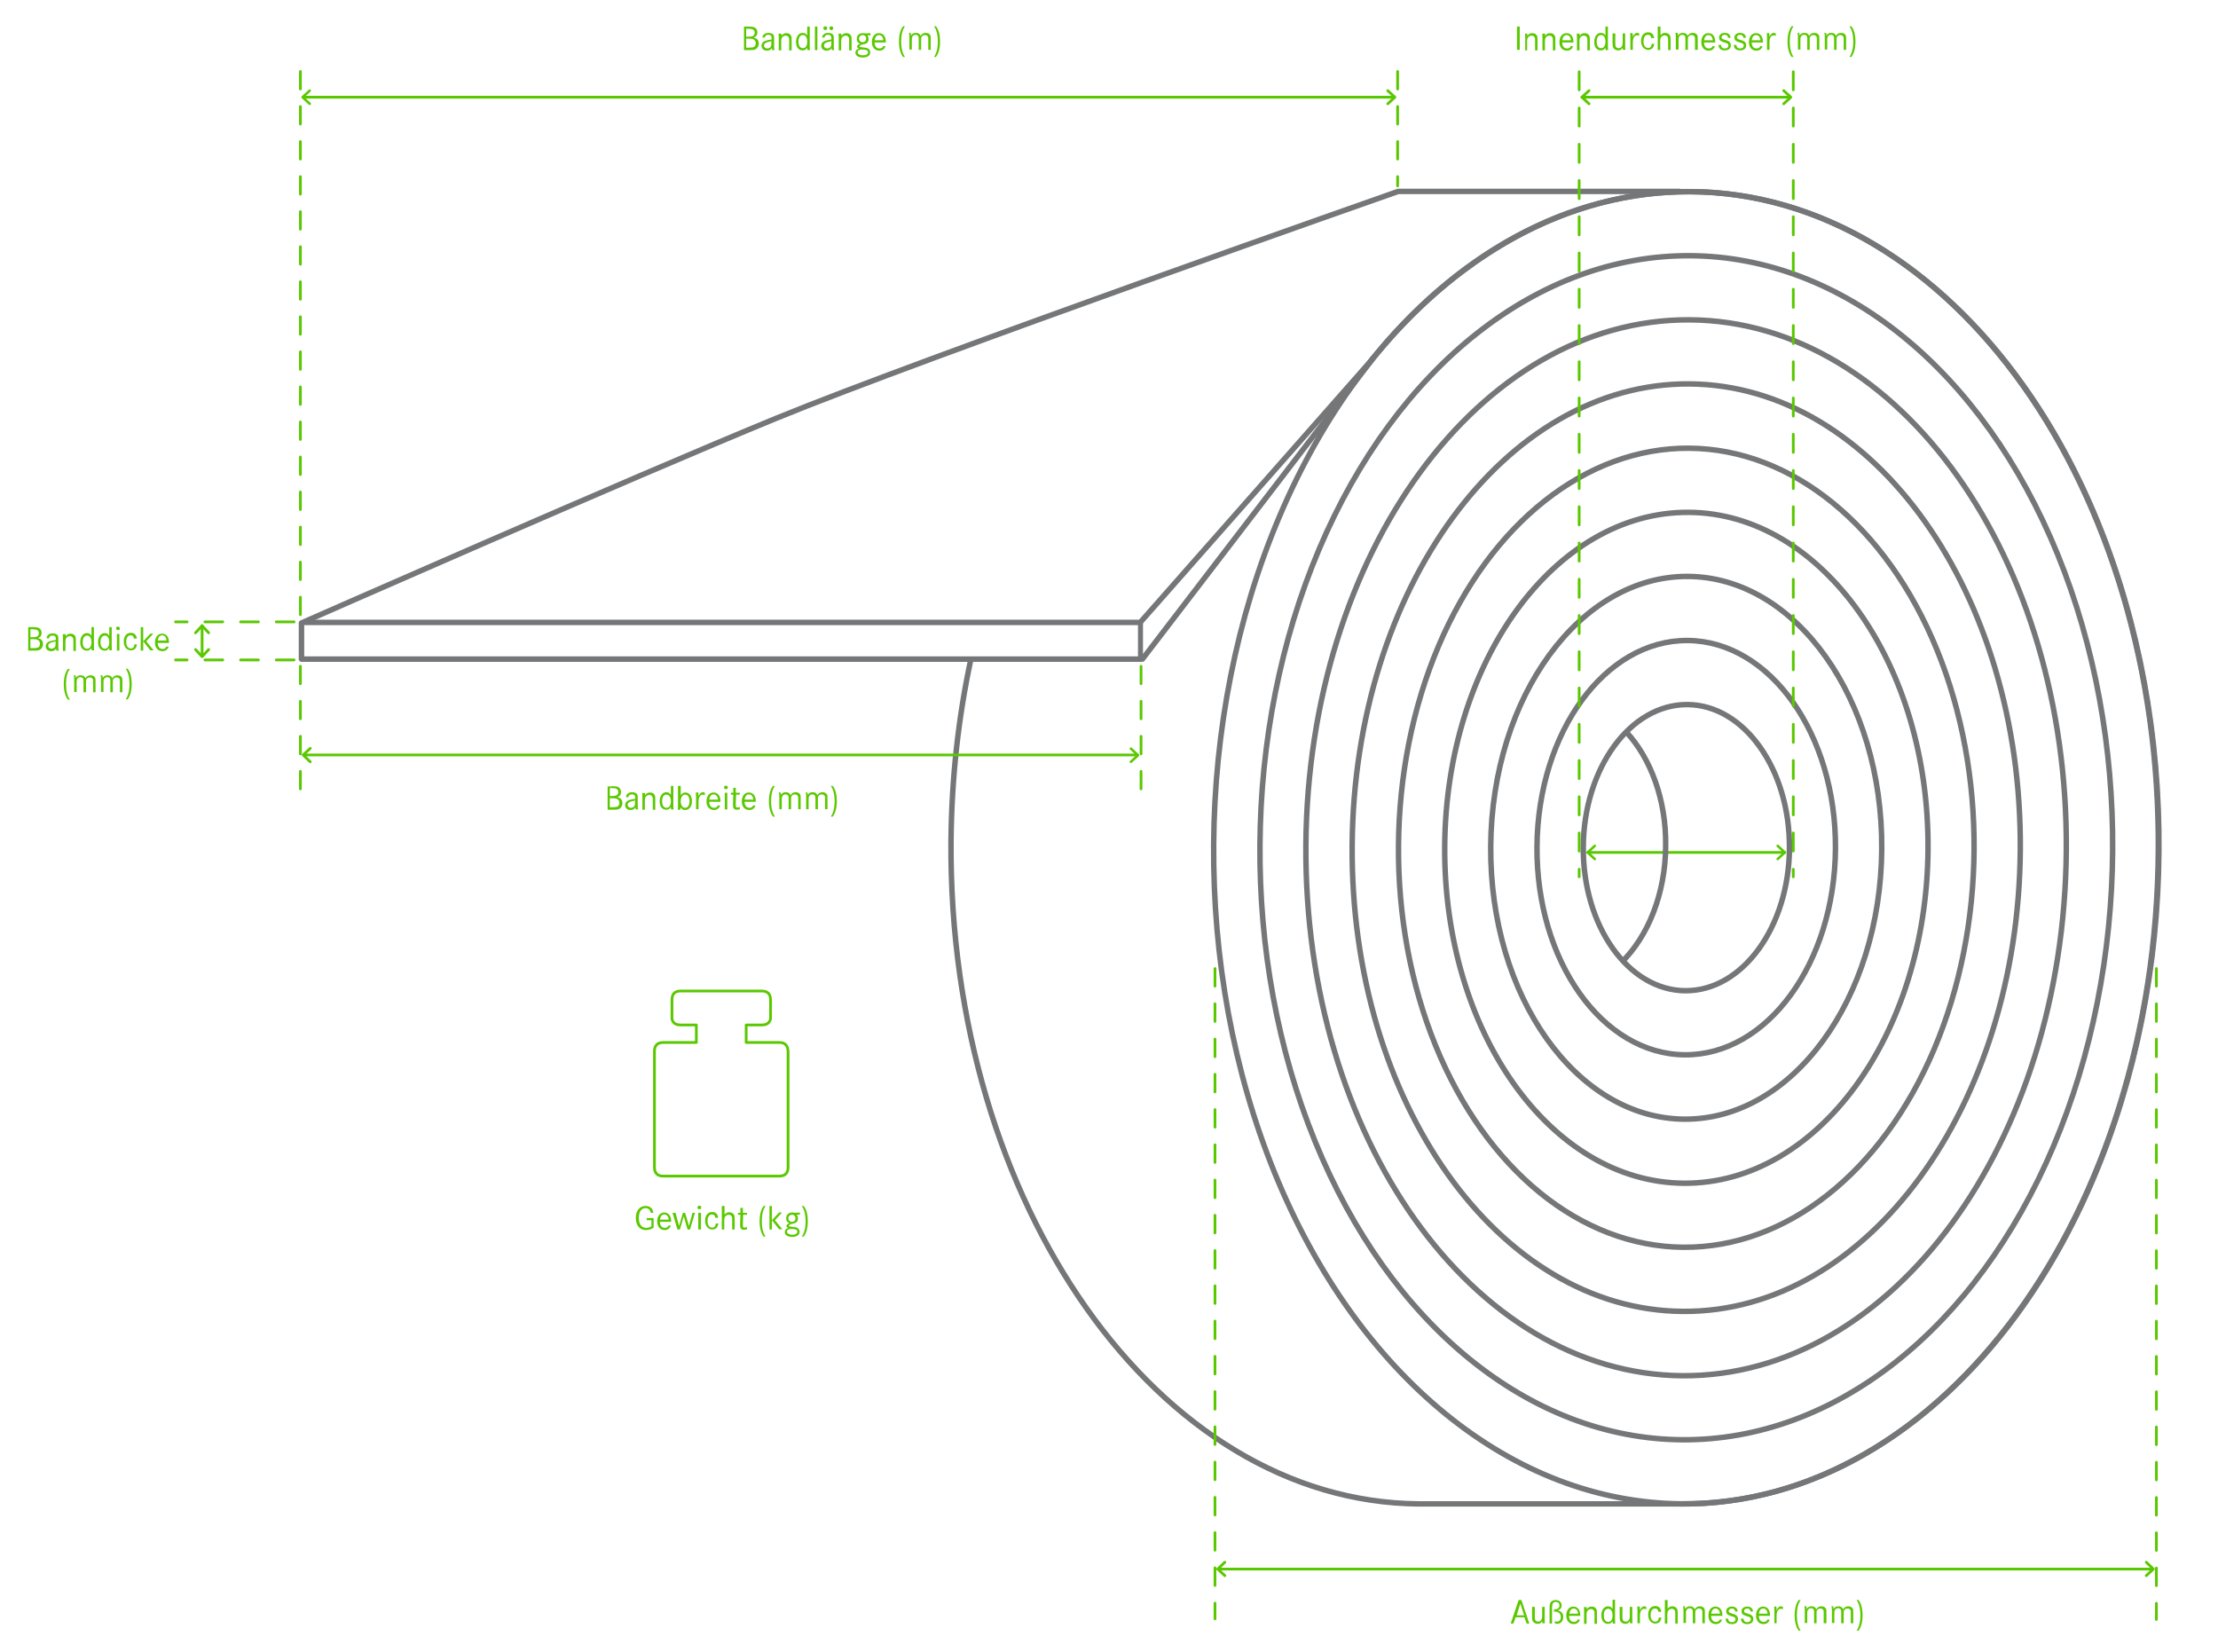 <?xml version="1.0" encoding="UTF-8"?>
<svg xmlns="http://www.w3.org/2000/svg" xmlns:xlink="http://www.w3.org/1999/xlink" version="1.1" id="illustration" x="0px" y="0px" viewBox="0 0 810 603.3" style="enable-background:new 0 0 810 603.3;" xml:space="preserve">
<style type="text/css">
	.Grün_x0020_bogenförmig{fill:url(#SVGID_1_);stroke:#FFFFFF;stroke-width:0.25;stroke-miterlimit:1;}
	.st0{fill:none;stroke:#747678;stroke-width:2;stroke-linecap:round;stroke-linejoin:round;}
	.st1{fill:none;stroke:#747678;stroke-width:1.828;stroke-linecap:round;stroke-linejoin:round;}
	.st2{fill:none;stroke:#5AC800;stroke-linecap:round;stroke-linejoin:round;}
	.st3{fill:none;stroke:#5AC800;stroke-width:0.914;stroke-linecap:round;stroke-linejoin:round;}
	.st4{fill:none;stroke:#5AC800;stroke-linecap:round;stroke-linejoin:round;stroke-dasharray:6.437;}
	.st5{fill:none;stroke:#5AC800;stroke-linecap:round;stroke-linejoin:round;stroke-dasharray:6.399;}
	.st6{fill:none;stroke:#5AC800;stroke-linecap:round;stroke-linejoin:round;stroke-dasharray:6.619;}
	.st7{fill:none;stroke:#5AC800;stroke-linecap:round;stroke-linejoin:round;stroke-dasharray:6.513;}
	.st8{fill:none;stroke:#5AC800;stroke-linecap:round;stroke-linejoin:round;stroke-dasharray:6.439;}
	.st9{fill:#5AC800;}
	.st10{fill:none;stroke:#747678;stroke-width:2;}
</style>
<linearGradient id="SVGID_1_" gradientUnits="userSpaceOnUse" x1="1278.491" y1="598.597" x2="1279.198" y2="597.89">
	<stop offset="0" style="stop-color:#249E2E"></stop>
	<stop offset="0.983" style="stop-color:#1C371D"></stop>
</linearGradient>
<path class="st0" d="M354.5,241c-4.5,21-7,43.3-7.2,66.3c-0.9,132.3,75.6,241.2,170.9,241.9h92.3h3.4  c95.3,0.7,173.4-106.1,174.3-238.4C789.2,178.5,712.7,70.6,617.4,70c-45.1-0.3-86.3,23.4-117.3,62.4l-83.7,94.9H111.3"></path>
<path class="st0" d="M501.2,131.1l-84,109.6l-307.1,0l0-13.2c0,0,119.9-52.8,173.5-74.8c53.6-22,227-82.8,227-82.8h102.8"></path>
<g>
	
		<ellipse transform="matrix(7.104876e-03 -1 1 7.104876e-03 301.849 923.18)" class="st0" cx="615.8" cy="309.6" rx="239.6" ry="172.6"></ellipse>
	
		<ellipse transform="matrix(7.103220e-03 -1 1 7.103220e-03 301.85 923.181)" class="st0" cx="615.8" cy="309.6" rx="216.2" ry="155.7"></ellipse>
	<path class="st0" d="M476.9,308.6c0.8-106.5,63.5-192.3,140.2-191.8c76.7,0.5,138.3,87.3,137.5,193.8   c-0.8,106.5-63.5,192.3-140.2,191.8C537.7,501.8,476.2,415.1,476.9,308.6z"></path>
	<path class="st0" d="M493.8,308.7c0.7-93.5,55.8-169,123.2-168.5c67.4,0.5,121.5,76.7,120.8,170.2c-0.7,93.5-55.8,169-123.2,168.5   C547.2,478.5,493.1,402.3,493.8,308.7z"></path>
	
		<ellipse transform="matrix(7.100391e-03 -1 1 7.100391e-03 301.851 923.182)" class="st0" cx="615.8" cy="309.6" rx="145.9" ry="105.1"></ellipse>
	<path class="st0" d="M527.6,309c0.5-67.7,40.4-122.2,89.1-121.9c48.7,0.3,87.9,55.5,87.4,123.1c-0.5,67.7-40.4,122.2-89.1,121.9   C566.2,431.8,527.1,376.6,527.6,309z"></path>
	<path class="st0" d="M544.4,309.1c0.4-54.7,32.7-98.9,72.1-98.6c39.4,0.3,71.1,44.9,70.7,99.6c-0.4,54.7-32.7,98.9-72.1,98.6   C575.7,408.4,544,363.8,544.4,309.1z"></path>
	<path class="st0" d="M561.3,309.2c0.3-41.8,24.9-75.5,55-75.3c30.1,0.2,54.3,34.3,54,76c-0.3,41.8-24.9,75.5-55,75.3   C585.2,385,561,351,561.3,309.2z"></path>
	<path class="st0" d="M578.2,309.3c0.2-28.8,17.2-52.1,38-52c20.8,0.1,37.5,23.7,37.3,52.5c-0.2,28.8-17.2,52.1-38,52   C594.7,361.7,578,338.2,578.2,309.3z"></path>
</g>
<path class="st1" d="M654.9,308.2"></path>
<path class="st1" d="M581.5,308.2"></path>
<g>
	<g>
		<line class="st2" x1="579.8" y1="311.3" x2="651.8" y2="311.3"></line>
		<polyline class="st3" points="582.4,313.7 579.8,311.3 582.4,308.9   "></polyline>
		<polyline class="st3" points="649.2,308.9 651.8,311.3 649.2,313.7   "></polyline>
	</g>
</g>
<path class="st2" d="M476.2,573"></path>
<line class="st2" x1="445.4" y1="573" x2="786.1" y2="573"></line>
<polyline class="st2" points="447.3,575.4 444.7,573 447.3,570.5 "></polyline>
<polyline class="st2" points="783.8,570.5 786.4,573 783.8,575.4 "></polyline>
<line class="st1" x1="416.5" y1="240.6" x2="416.5" y2="227.2"></line>
<line class="st4" x1="443.7" y1="353.7" x2="443.7" y2="591.2"></line>
<line class="st5" x1="109.7" y1="26.1" x2="109.7" y2="226.6"></line>
<line class="st5" x1="510.4" y1="26.1" x2="510.4" y2="67.9"></line>
<line class="st2" x1="111.4" y1="275.7" x2="415.3" y2="275.7"></line>
<polyline class="st2" points="113.3,278.2 110.7,275.7 113.3,273.3 "></polyline>
<line class="st2" x1="110.8" y1="35.5" x2="508.6" y2="35.5"></line>
<polyline class="st3" points="113.1,37.9 110.5,35.5 113.1,33.1 "></polyline>
<line class="st6" x1="576.7" y1="26.2" x2="576.7" y2="320.2"></line>
<line class="st6" x1="654.9" y1="26.2" x2="654.9" y2="320.2"></line>
<line class="st2" x1="577.7" y1="35.5" x2="653.4" y2="35.5"></line>
<polyline class="st2" points="580.3,37.9 577.7,35.5 580.3,33.1 "></polyline>
<polyline class="st2" points="651.4,37.9 654,35.5 651.4,33.1 "></polyline>
<polyline class="st2" points="506.8,37.9 509.4,35.5 506.8,33.1 "></polyline>
<polyline class="st3" points="413,278.2 415.6,275.8 413,273.4 "></polyline>
<line class="st5" x1="109.7" y1="243.3" x2="109.7" y2="290"></line>
<line class="st7" x1="107.4" y1="227.1" x2="64.1" y2="227.1"></line>
<line class="st7" x1="107.4" y1="241" x2="64.1" y2="241"></line>
<line class="st5" x1="416.7" y1="243.3" x2="416.7" y2="290"></line>
<line class="st8" x1="787.5" y1="353.7" x2="787.5" y2="591.4"></line>
<line class="st2" x1="73.8" y1="239.1" x2="73.8" y2="228.5"></line>
<polyline class="st2" points="76.2,237.2 73.8,239.8 71.4,237.2 "></polyline>
<polyline class="st2" points="71.4,231.1 73.8,228.5 76.2,231.1 "></polyline>
<g>
	<path class="st9" d="M273.2,9.7c1.1,0,1.6,0.1,2.1,0.2c0.8,0.3,1.3,1,1.3,1.9c0,1-0.4,1.6-1.4,1.9c1.3,0.3,1.9,1,1.9,2.2   c0,1-0.6,1.9-1.4,2.2c-0.6,0.2-1,0.2-2.5,0.2h-1.5V9.7H273.2z M273.4,13.4c0.8,0,1.2-0.1,1.6-0.3c0.4-0.2,0.6-0.7,0.6-1.2   c0-0.6-0.3-1-0.8-1.2c-0.3-0.1-0.6-0.2-1.5-0.2h-0.8v2.9H273.4z M273.4,17.4c1,0,1.5-0.1,1.8-0.2c0.5-0.2,0.8-0.7,0.8-1.4   c0-0.7-0.4-1.3-1-1.5c-0.4-0.1-0.7-0.2-1.6-0.2h-0.9v3.3H273.4z"></path>
	<path class="st9" d="M278.4,13.8c0.1-1.1,0.9-1.8,2.3-1.8c1,0,1.7,0.4,1.9,1c0.1,0.3,0.1,0.6,0.1,1.4v2.3c0,1,0,1.2,0.2,1.6H282   c-0.1-0.3-0.1-0.4-0.1-0.8c-0.3,0.6-0.9,1-1.8,1c-1.2,0-2-0.7-2-1.8c0-0.8,0.5-1.5,1.4-1.8c0.6-0.2,1.2-0.3,2.3-0.5V14   c0-0.9-0.3-1.3-1.2-1.3c-0.8,0-1.2,0.3-1.3,1H278.4z M281.8,15c-2,0.4-2.8,0.8-2.8,1.6c0,0.6,0.5,1.1,1.2,1.1   c0.6,0,1.1-0.3,1.3-0.7c0.2-0.3,0.2-0.7,0.2-1.4V15z"></path>
	<path class="st9" d="M285.3,12.2c0.1,0.3,0.1,0.5,0.1,0.9c0.4-0.7,1-1,1.8-1c0.8,0,1.5,0.4,1.7,1c0.2,0.4,0.2,0.6,0.2,1.8v3.5h-0.9   v-3.4c0-0.9,0-1.1-0.2-1.4c-0.2-0.4-0.6-0.6-1.1-0.6c-0.5,0-1,0.3-1.3,0.7c-0.2,0.3-0.3,0.7-0.3,1.3v3.4h-0.9v-4   c0-1.4,0-1.5-0.1-2.1H285.3z"></path>
	<path class="st9" d="M295.7,16.5c0,1.1,0,1.4,0.1,1.8h-0.9c-0.1-0.2-0.1-0.4-0.1-0.7c0-0.1,0-0.1,0-0.2c-0.4,0.7-0.9,1-1.7,1   c-1.5,0-2.4-1.2-2.4-3.1c0-1.9,1-3.3,2.4-3.3c0.8,0,1.3,0.3,1.7,1V9.7h0.9V16.5z M291.6,15.2c0,1.5,0.6,2.4,1.6,2.4   c1,0,1.6-0.9,1.6-2.4s-0.6-2.4-1.6-2.4C292.2,12.8,291.6,13.7,291.6,15.2z"></path>
	<path class="st9" d="M298.5,9.7v8.6h-0.9V9.7H298.5z"></path>
	<path class="st9" d="M300.2,13.8c0.1-1.1,0.9-1.8,2.3-1.8c1,0,1.7,0.4,1.9,1c0.1,0.3,0.1,0.6,0.1,1.4v2.3c0,1,0,1.2,0.2,1.6h-0.9   c-0.1-0.3-0.1-0.4-0.1-0.8c-0.3,0.6-0.9,1-1.8,1c-1.2,0-2-0.7-2-1.8c0-0.8,0.5-1.5,1.4-1.8c0.6-0.2,1.2-0.3,2.3-0.5V14   c0-0.9-0.3-1.3-1.2-1.3c-0.8,0-1.2,0.3-1.3,1H300.2z M302.1,10.3c0,0.4-0.3,0.7-0.7,0.7c-0.4,0-0.7-0.3-0.7-0.7   c0-0.4,0.3-0.7,0.7-0.7C301.8,9.6,302.1,9.9,302.1,10.3z M303.7,15c-2,0.4-2.8,0.8-2.8,1.6c0,0.6,0.5,1.1,1.2,1.1   c0.6,0,1.1-0.3,1.3-0.7c0.2-0.3,0.2-0.7,0.2-1.4V15z M304.3,10.3c0,0.4-0.3,0.7-0.7,0.7c-0.4,0-0.7-0.3-0.7-0.7   c0-0.4,0.3-0.7,0.7-0.7C304,9.6,304.3,9.9,304.3,10.3z"></path>
	<path class="st9" d="M307.2,12.2c0.1,0.3,0.1,0.5,0.1,0.9c0.4-0.7,1-1,1.8-1c0.8,0,1.5,0.4,1.7,1c0.2,0.4,0.2,0.6,0.2,1.8v3.5h-0.9   v-3.4c0-0.9,0-1.1-0.2-1.4c-0.2-0.4-0.6-0.6-1.1-0.6c-0.5,0-1,0.3-1.3,0.7c-0.2,0.3-0.3,0.7-0.3,1.3v3.4h-0.9v-4   c0-1.4,0-1.5-0.1-2.1H307.2z"></path>
	<path class="st9" d="M317.9,12.9l-1.2,0c0.3,0.3,0.5,0.8,0.5,1.4c0,0.6-0.2,1.1-0.6,1.4c-0.3,0.2-0.7,0.4-1.4,0.5   c-0.6,0.1-0.7,0.2-0.9,0.3c-0.2,0.1-0.4,0.3-0.4,0.4c0,0.3,0.2,0.3,1.2,0.4c1.2,0.1,1.5,0.2,1.9,0.4c0.5,0.3,0.8,0.8,0.8,1.4   c0,1.2-1,1.9-2.7,1.9c-1.7,0-2.7-0.7-2.7-1.8c0-0.7,0.4-1.2,1.3-1.5c-0.5-0.2-0.7-0.4-0.7-0.7c0-0.4,0.3-0.7,1.1-1   c-0.8-0.3-1.2-0.9-1.2-1.8c0-1.3,0.9-2.1,2.2-2.1c0.3,0,0.6,0,0.9,0.1l1.9-0.1V12.9z M313.2,19.1c0,0.6,0.8,1.1,1.9,1.1   c1.2,0,1.9-0.4,1.9-1.1c0-0.7-0.7-1-1.9-1C313.9,18,313.2,18.4,313.2,19.1z M313.7,14.1c0,0.7,0.5,1.3,1.3,1.3   c0.8,0,1.3-0.5,1.3-1.3c0-0.8-0.5-1.3-1.3-1.3C314.3,12.8,313.7,13.4,313.7,14.1z"></path>
	<path class="st9" d="M319.4,15.4c0,1.5,0.7,2.3,1.8,2.3c0.7,0,1.1-0.3,1.4-0.9l0.8,0.1c-0.4,1-1.1,1.6-2.3,1.6   c-1.6,0-2.7-1.2-2.7-3.1c0-2,1-3.3,2.6-3.3c1.5,0,2.5,1.2,2.5,3.1c0,0,0,0.1,0,0.3H319.4z M322.6,14.7c-0.1-1.2-0.7-1.9-1.6-1.9   c-0.9,0-1.4,0.7-1.6,1.9H322.6z"></path>
	<path class="st9" d="M330.5,9.6c-0.9,1.2-1.4,3.1-1.4,5.6c0,2.4,0.5,4.3,1.4,5.6h-0.7c-1-1.3-1.5-3.2-1.5-5.6   c0-2.4,0.5-4.4,1.5-5.6H330.5z"></path>
	<path class="st9" d="M332.6,12.2c0.1,0.2,0.1,0.5,0.1,0.8c0.4-0.7,0.9-1,1.8-1c0.8,0,1.4,0.3,1.7,1.1c0.4-0.7,1-1.1,1.9-1.1   c0.7,0,1.3,0.3,1.6,0.8c0.2,0.4,0.2,0.6,0.2,1.7v3.7h-0.9v-3.7c0-0.8,0-1-0.2-1.2c-0.2-0.3-0.5-0.5-1-0.5c-0.5,0-0.9,0.2-1.2,0.6   c-0.2,0.3-0.2,0.6-0.2,1.2v3.6h-0.9v-3.6c0-0.9,0-1-0.1-1.3c-0.2-0.4-0.6-0.6-1-0.6c-0.5,0-1,0.2-1.2,0.7c-0.2,0.3-0.2,0.7-0.2,1.2   v3.5h-0.9v-4.2c0-1.3,0-1.4-0.2-1.9H332.6z"></path>
	<path class="st9" d="M341.1,20.8c0.9-1.3,1.4-3.2,1.4-5.6c0-2.4-0.5-4.4-1.4-5.6h0.7c1,1.2,1.5,3.1,1.5,5.6c0,2.4-0.5,4.3-1.5,5.6   H341.1z"></path>
</g>
<g>
	<path class="st9" d="M223.4,287.1c1.1,0,1.6,0.1,2.1,0.2c0.8,0.3,1.3,1,1.3,1.9c0,1-0.4,1.6-1.4,1.9c1.3,0.3,1.9,1,1.9,2.2   c0,1-0.6,1.9-1.4,2.2c-0.6,0.2-1,0.2-2.5,0.2h-1.5v-8.5H223.4z M223.6,290.7c0.8,0,1.2-0.1,1.6-0.3c0.4-0.2,0.6-0.7,0.6-1.2   c0-0.6-0.3-1-0.8-1.2c-0.3-0.1-0.6-0.2-1.5-0.2h-0.8v2.9H223.6z M223.6,294.8c1,0,1.5-0.1,1.8-0.2c0.5-0.2,0.8-0.7,0.8-1.4   c0-0.7-0.4-1.3-1-1.5c-0.4-0.1-0.7-0.2-1.6-0.2h-0.9v3.3H223.6z"></path>
	<path class="st9" d="M228.6,291.1c0.1-1.1,0.9-1.8,2.3-1.8c1,0,1.7,0.4,1.9,1c0.1,0.3,0.1,0.6,0.1,1.4v2.3c0,1,0,1.2,0.2,1.6h-0.9   c-0.1-0.3-0.1-0.4-0.1-0.8c-0.3,0.6-0.9,1-1.8,1c-1.2,0-2-0.7-2-1.8c0-0.8,0.5-1.5,1.4-1.8c0.6-0.2,1.2-0.3,2.3-0.5v-0.3   c0-0.9-0.3-1.3-1.2-1.3c-0.8,0-1.2,0.3-1.3,1H228.6z M232,292.3c-2,0.4-2.8,0.8-2.8,1.6c0,0.6,0.5,1.1,1.2,1.1   c0.6,0,1.1-0.3,1.3-0.7c0.2-0.3,0.2-0.7,0.2-1.4V292.3z"></path>
	<path class="st9" d="M235.5,289.5c0.1,0.3,0.1,0.5,0.1,0.9c0.4-0.7,1-1,1.8-1c0.8,0,1.5,0.4,1.7,1c0.2,0.4,0.2,0.6,0.2,1.8v3.5   h-0.9v-3.4c0-0.9,0-1.1-0.2-1.4c-0.2-0.4-0.6-0.6-1.1-0.6c-0.5,0-1,0.3-1.3,0.7c-0.2,0.3-0.3,0.7-0.3,1.3v3.4h-0.9v-4   c0-1.4,0-1.5-0.1-2.1H235.5z"></path>
	<path class="st9" d="M245.9,293.8c0,1.1,0,1.4,0.1,1.8h-0.9c-0.1-0.2-0.1-0.4-0.1-0.7c0-0.1,0-0.1,0-0.2c-0.4,0.7-0.9,1-1.7,1   c-1.5,0-2.4-1.2-2.4-3.1c0-1.9,1-3.3,2.4-3.3c0.8,0,1.3,0.3,1.7,1V287h0.9V293.8z M241.8,292.6c0,1.5,0.6,2.4,1.6,2.4   c1,0,1.6-0.9,1.6-2.4c0-1.5-0.6-2.4-1.6-2.4C242.4,290.1,241.8,291.1,241.8,292.6z"></path>
	<path class="st9" d="M248.6,287v3.4c0.5-0.7,1-1,1.7-1c1.4,0,2.4,1.3,2.4,3.2c0,1.9-1,3.2-2.5,3.2c-0.8,0-1.3-0.3-1.7-1   c0,0.4,0,0.6-0.1,0.9h-0.9c0.1-0.4,0.1-0.7,0.1-1.7V287H248.6z M248.6,292.6c0,1.4,0.6,2.4,1.6,2.4c1,0,1.6-0.9,1.6-2.4   c0-1.5-0.6-2.4-1.5-2.4C249.3,290.1,248.6,291.1,248.6,292.6z"></path>
	<path class="st9" d="M255,289.5c0.1,0.3,0.1,0.6,0.1,0.9c0,0.1,0,0.2,0,0.4c0.4-1,0.9-1.5,1.6-1.5c0.2,0,0.5,0.1,0.7,0.2v0.9   c-0.4-0.2-0.6-0.2-0.8-0.2c-0.5,0-0.9,0.3-1.2,0.9c-0.2,0.4-0.3,0.9-0.3,1.7v2.7h-0.9v-4c0-1.4,0-1.5-0.1-2.1H255z"></path>
	<path class="st9" d="M259,292.7c0,1.5,0.7,2.3,1.8,2.3c0.7,0,1.1-0.3,1.4-0.9l0.8,0.1c-0.4,1-1.1,1.6-2.3,1.6   c-1.6,0-2.7-1.2-2.7-3.1c0-2,1-3.3,2.6-3.3c1.5,0,2.5,1.2,2.5,3.1c0,0,0,0.1,0,0.3H259z M262.2,292c-0.1-1.2-0.7-1.9-1.6-1.9   c-0.9,0-1.4,0.7-1.6,1.9H262.2z"></path>
	<path class="st9" d="M265.8,287.6c0,0.4-0.3,0.6-0.7,0.6s-0.7-0.3-0.7-0.6c0-0.4,0.3-0.7,0.7-0.7   C265.5,286.9,265.8,287.2,265.8,287.6z M265.6,289.5v6.1h-0.9v-6.1H265.6z"></path>
	<path class="st9" d="M270.2,289.5l0,0.7h-1.4l-0.1,3.1c0,1,0,1,0,1.2c0.1,0.3,0.3,0.4,0.6,0.4c0.3,0,0.6-0.1,0.9-0.2l0,0.8   c-0.4,0.1-0.7,0.2-1.1,0.2c-0.6,0-1-0.2-1.2-0.6c-0.1-0.2-0.2-0.4-0.2-0.9c0-0.2,0-0.2,0-1l0.1-3h-0.9l0-0.7h0.9l0-1.8h0.9l0,1.8   H270.2z"></path>
	<path class="st9" d="M271.9,292.7c0,1.5,0.7,2.3,1.8,2.3c0.7,0,1.1-0.3,1.4-0.9l0.8,0.1c-0.4,1-1.1,1.6-2.3,1.6   c-1.6,0-2.7-1.2-2.7-3.1c0-2,1-3.3,2.6-3.3c1.5,0,2.5,1.2,2.5,3.1c0,0,0,0.1,0,0.3H271.9z M275.1,292c-0.1-1.2-0.7-1.9-1.6-1.9   c-0.9,0-1.4,0.7-1.6,1.9H275.1z"></path>
	<path class="st9" d="M283,287c-0.9,1.2-1.4,3.1-1.4,5.6c0,2.4,0.5,4.3,1.4,5.6h-0.7c-1-1.3-1.5-3.2-1.5-5.6c0-2.4,0.5-4.4,1.5-5.6   H283z"></path>
	<path class="st9" d="M285.1,289.5c0.1,0.2,0.1,0.5,0.1,0.8c0.4-0.7,0.9-1,1.8-1c0.8,0,1.4,0.3,1.7,1.1c0.4-0.7,1-1.1,1.9-1.1   c0.7,0,1.3,0.3,1.6,0.8c0.2,0.4,0.2,0.6,0.2,1.7v3.7h-0.9v-3.7c0-0.8,0-1-0.2-1.2c-0.2-0.3-0.5-0.5-1-0.5c-0.5,0-0.9,0.2-1.2,0.6   c-0.2,0.3-0.2,0.6-0.2,1.2v3.6h-0.9V292c0-0.9,0-1-0.1-1.3c-0.2-0.4-0.6-0.6-1-0.6c-0.5,0-1,0.2-1.2,0.7c-0.2,0.3-0.2,0.7-0.2,1.2   v3.5h-0.9v-4.2c0-1.3,0-1.4-0.2-1.9H285.1z"></path>
	<path class="st9" d="M294.9,289.5c0.1,0.2,0.1,0.5,0.1,0.8c0.4-0.7,0.9-1,1.8-1c0.8,0,1.4,0.3,1.7,1.1c0.4-0.7,1-1.1,1.9-1.1   c0.7,0,1.3,0.3,1.6,0.8c0.2,0.4,0.2,0.6,0.2,1.7v3.7h-0.9v-3.7c0-0.8,0-1-0.2-1.2c-0.2-0.3-0.5-0.5-1-0.5c-0.5,0-0.9,0.2-1.2,0.6   c-0.2,0.3-0.2,0.6-0.2,1.2v3.6h-0.9V292c0-0.9,0-1-0.1-1.3c-0.2-0.4-0.6-0.6-1-0.6c-0.5,0-1,0.2-1.2,0.7c-0.2,0.3-0.2,0.7-0.2,1.2   v3.5h-0.9v-4.2c0-1.3,0-1.4-0.2-1.9H294.9z"></path>
	<path class="st9" d="M303.4,298.2c0.9-1.3,1.4-3.2,1.4-5.6c0-2.4-0.5-4.4-1.4-5.6h0.7c1,1.2,1.5,3.1,1.5,5.6c0,2.4-0.5,4.3-1.5,5.6   H303.4z"></path>
</g>
<g>
	<path class="st9" d="M11.8,229c1.1,0,1.6,0.1,2.1,0.2c0.8,0.3,1.3,1,1.3,1.9c0,1-0.4,1.6-1.4,1.9c1.3,0.3,1.9,1,1.9,2.2   c0,1-0.6,1.9-1.4,2.2c-0.6,0.2-1,0.2-2.5,0.2h-1.5V229H11.8z M12,232.7c0.8,0,1.2-0.1,1.6-0.3c0.4-0.2,0.6-0.7,0.6-1.2   c0-0.6-0.3-1-0.8-1.2c-0.3-0.1-0.6-0.2-1.5-0.2h-0.8v2.9H12z M12,236.7c1,0,1.5-0.1,1.8-0.2c0.5-0.2,0.8-0.7,0.8-1.4   c0-0.7-0.4-1.3-1-1.5c-0.4-0.1-0.7-0.2-1.6-0.2h-0.9v3.3H12z"></path>
	<path class="st9" d="M17,233.1c0.1-1.1,0.9-1.8,2.3-1.8c1,0,1.7,0.4,1.9,1c0.1,0.3,0.1,0.6,0.1,1.4v2.3c0,1,0,1.2,0.2,1.6h-0.9   c-0.1-0.3-0.1-0.4-0.1-0.8c-0.3,0.6-0.9,1-1.8,1c-1.2,0-2-0.7-2-1.8c0-0.8,0.5-1.5,1.4-1.8c0.6-0.2,1.2-0.3,2.3-0.5v-0.3   c0-0.9-0.3-1.3-1.2-1.3c-0.8,0-1.2,0.3-1.3,1H17z M20.4,234.2c-2,0.4-2.8,0.8-2.8,1.6c0,0.6,0.5,1.1,1.2,1.1c0.6,0,1.1-0.3,1.3-0.7   c0.2-0.3,0.2-0.7,0.2-1.4V234.2z"></path>
	<path class="st9" d="M23.9,231.5c0.1,0.3,0.1,0.5,0.1,0.9c0.4-0.7,1-1,1.8-1c0.8,0,1.5,0.4,1.7,1c0.2,0.4,0.2,0.6,0.2,1.8v3.5h-0.9   v-3.4c0-0.9,0-1.1-0.2-1.4c-0.2-0.4-0.6-0.6-1.1-0.6c-0.5,0-1,0.3-1.3,0.7c-0.2,0.3-0.3,0.7-0.3,1.3v3.4h-0.9v-4   c0-1.4,0-1.5-0.1-2.1H23.9z"></path>
	<path class="st9" d="M34.3,235.7c0,1.1,0,1.4,0.1,1.8h-0.9c-0.1-0.2-0.1-0.4-0.1-0.7c0-0.1,0-0.1,0-0.2c-0.4,0.7-0.9,1-1.7,1   c-1.5,0-2.4-1.2-2.4-3.1c0-1.9,1-3.3,2.4-3.3c0.8,0,1.3,0.3,1.7,1V229h0.9V235.7z M30.2,234.5c0,1.5,0.6,2.4,1.6,2.4   c1,0,1.6-0.9,1.6-2.4c0-1.5-0.6-2.4-1.6-2.4C30.8,232.1,30.2,233,30.2,234.5z"></path>
	<path class="st9" d="M40.8,235.7c0,1.1,0,1.4,0.1,1.8H40c-0.1-0.2-0.1-0.4-0.1-0.7c0-0.1,0-0.1,0-0.2c-0.4,0.7-0.9,1-1.7,1   c-1.5,0-2.4-1.2-2.4-3.1c0-1.9,1-3.3,2.4-3.3c0.8,0,1.3,0.3,1.7,1V229h0.9V235.7z M36.7,234.5c0,1.5,0.6,2.4,1.6,2.4   c1,0,1.6-0.9,1.6-2.4c0-1.5-0.6-2.4-1.6-2.4C37.3,232.1,36.7,233,36.7,234.5z"></path>
	<path class="st9" d="M43.8,229.5c0,0.4-0.3,0.6-0.7,0.6s-0.7-0.3-0.7-0.6c0-0.4,0.3-0.7,0.7-0.7C43.5,228.9,43.8,229.2,43.8,229.5z    M43.6,231.5v6.1h-0.9v-6.1H43.6z"></path>
	<path class="st9" d="M49,233.4c-0.2-1-0.5-1.4-1.3-1.4c-1,0-1.6,0.9-1.6,2.4c0,1.5,0.6,2.4,1.7,2.4c0.8,0,1.2-0.5,1.3-1.5h0.9   c-0.1,1.4-0.9,2.2-2.2,2.2c-1.5,0-2.6-1.3-2.6-3.2c0-2,1-3.2,2.6-3.2c1.3,0,2,0.8,2.2,2.1H49z"></path>
	<path class="st9" d="M52.3,229v8.6h-0.9V229H52.3z M55.9,231.5l-2.5,2.7l2.7,3.3h-1.2l-2.6-3.3l2.6-2.8H55.9z"></path>
	<path class="st9" d="M57.6,234.7c0,1.5,0.7,2.3,1.8,2.3c0.7,0,1.1-0.3,1.4-0.9l0.8,0.1c-0.4,1-1.1,1.6-2.3,1.6   c-1.6,0-2.7-1.2-2.7-3.1c0-2,1-3.3,2.6-3.3c1.5,0,2.5,1.2,2.5,3.1c0,0,0,0.1,0,0.3H57.6z M60.8,233.9c-0.1-1.2-0.7-1.9-1.6-1.9   c-0.9,0-1.4,0.7-1.6,1.9H60.8z"></path>
	<path class="st9" d="M25.5,244.3c-0.9,1.2-1.4,3.1-1.4,5.6c0,2.4,0.5,4.3,1.4,5.6h-0.7c-1-1.3-1.5-3.2-1.5-5.6   c0-2.4,0.5-4.4,1.5-5.6H25.5z"></path>
	<path class="st9" d="M27.6,246.8c0.1,0.2,0.1,0.5,0.1,0.8c0.4-0.7,0.9-1,1.8-1c0.8,0,1.4,0.3,1.7,1.1c0.4-0.7,1-1.1,1.9-1.1   c0.7,0,1.3,0.3,1.6,0.8c0.2,0.4,0.2,0.6,0.2,1.7v3.7h-0.9v-3.7c0-0.8,0-1-0.2-1.2c-0.2-0.3-0.5-0.5-1-0.5c-0.5,0-0.9,0.2-1.2,0.6   c-0.2,0.3-0.2,0.6-0.2,1.2v3.6h-0.9v-3.6c0-0.9,0-1-0.1-1.3c-0.2-0.4-0.6-0.6-1-0.6c-0.5,0-1,0.2-1.2,0.7c-0.2,0.3-0.2,0.7-0.2,1.2   v3.5h-0.9v-4.2c0-1.3,0-1.4-0.2-1.9H27.6z"></path>
	<path class="st9" d="M37.4,246.8c0.1,0.2,0.1,0.5,0.1,0.8c0.4-0.7,0.9-1,1.8-1c0.8,0,1.4,0.3,1.7,1.1c0.4-0.7,1-1.1,1.9-1.1   c0.7,0,1.3,0.3,1.6,0.8c0.2,0.4,0.2,0.6,0.2,1.7v3.7h-0.9v-3.7c0-0.8,0-1-0.2-1.2c-0.2-0.3-0.5-0.5-1-0.5c-0.5,0-0.9,0.2-1.2,0.6   c-0.2,0.3-0.2,0.6-0.2,1.2v3.6h-0.9v-3.6c0-0.9,0-1-0.1-1.3c-0.2-0.4-0.6-0.6-1-0.6c-0.5,0-1,0.2-1.2,0.7c-0.2,0.3-0.2,0.7-0.2,1.2   v3.5h-0.9v-4.2c0-1.3,0-1.4-0.2-1.9H37.4z"></path>
	<path class="st9" d="M45.9,255.4c0.9-1.3,1.4-3.2,1.4-5.6c0-2.4-0.5-4.4-1.4-5.6h0.7c1,1.2,1.5,3.1,1.5,5.6c0,2.4-0.5,4.3-1.5,5.6   H45.9z"></path>
</g>
<g>
	<path class="st9" d="M555.6,584.3l2.9,8.6h-1l-0.8-2.3h-3.2l-0.8,2.3h-1l2.9-8.6H555.6z M555.2,585.6l-1.3,4.3h2.7L555.2,585.6z"></path>
	<path class="st9" d="M560.5,586.8v3.7c0,0.7,0.1,1,0.2,1.2c0.2,0.3,0.6,0.5,1,0.5c0.5,0,0.9-0.2,1.2-0.7c0.2-0.3,0.3-0.7,0.3-1.3   v-3.4h0.9v4.2c0,1.3,0,1.4,0.1,1.8h-0.9c-0.1-0.3-0.1-0.5-0.1-0.8c-0.4,0.7-0.8,1-1.6,1c-0.8,0-1.4-0.3-1.8-0.9   c-0.2-0.3-0.3-0.7-0.3-1.6v-3.7H560.5z"></path>
	<path class="st9" d="M565.9,587.5c0-1.4,0.1-1.8,0.3-2.2c0.3-0.6,1.1-1,1.9-1c1.3,0,2.2,0.8,2.2,2c0,0.9-0.5,1.5-1.4,1.8   c1.3,0.3,2,1.1,2,2.4c0,1.4-0.9,2.5-2.2,2.5c-0.3,0-0.6-0.1-0.9-0.2V592c0.3,0.2,0.6,0.2,0.9,0.2c0.8,0,1.3-0.7,1.3-1.7   c0-1.3-0.9-2-2.5-2v-0.8c0.1,0,0.2,0,0.3,0c1,0,1.7-0.5,1.7-1.4c0-0.8-0.5-1.3-1.3-1.3c-0.6,0-1,0.2-1.2,0.7   c-0.1,0.4-0.2,0.6-0.2,1.7v5.5h-0.9V587.5z"></path>
	<path class="st9" d="M573,590c0,1.5,0.7,2.3,1.8,2.3c0.7,0,1.1-0.3,1.4-0.9l0.8,0.1c-0.4,1-1.1,1.6-2.3,1.6c-1.6,0-2.7-1.2-2.7-3.1   c0-2,1-3.3,2.6-3.3c1.5,0,2.5,1.2,2.5,3.1c0,0,0,0.1,0,0.3H573z M576.3,589.3c-0.1-1.2-0.7-1.9-1.6-1.9c-0.9,0-1.4,0.7-1.6,1.9   H576.3z"></path>
	<path class="st9" d="M579.4,586.8c0.1,0.3,0.1,0.5,0.1,0.9c0.4-0.7,1-1,1.8-1c0.8,0,1.5,0.4,1.7,1c0.2,0.4,0.2,0.6,0.2,1.8v3.5   h-0.9v-3.4c0-0.9,0-1.1-0.2-1.4c-0.2-0.4-0.6-0.6-1.1-0.6c-0.5,0-1,0.3-1.3,0.7c-0.2,0.3-0.3,0.7-0.3,1.3v3.4h-0.9v-4   c0-1.4,0-1.5-0.1-2.1H579.4z"></path>
	<path class="st9" d="M589.8,591.1c0,1.1,0,1.4,0.1,1.8H589c-0.1-0.2-0.1-0.4-0.1-0.7c0-0.1,0-0.1,0-0.2c-0.4,0.7-0.9,1-1.7,1   c-1.5,0-2.4-1.2-2.4-3.1c0-1.9,1-3.3,2.4-3.3c0.8,0,1.3,0.3,1.7,1v-3.4h0.9V591.1z M585.7,589.9c0,1.5,0.6,2.4,1.6,2.4   c1,0,1.6-0.9,1.6-2.4c0-1.5-0.6-2.4-1.6-2.4C586.3,587.5,585.7,588.4,585.7,589.9z"></path>
	<path class="st9" d="M592.5,586.8v3.7c0,0.7,0.1,1,0.2,1.2c0.2,0.3,0.6,0.5,1,0.5c0.5,0,0.9-0.2,1.2-0.7c0.2-0.3,0.3-0.7,0.3-1.3   v-3.4h0.9v4.2c0,1.3,0,1.4,0.1,1.8h-0.9c-0.1-0.3-0.1-0.5-0.1-0.8c-0.4,0.7-0.8,1-1.6,1c-0.8,0-1.4-0.3-1.8-0.9   c-0.2-0.3-0.3-0.7-0.3-1.6v-3.7H592.5z"></path>
	<path class="st9" d="M598.8,586.8c0.1,0.3,0.1,0.6,0.1,0.9c0,0.1,0,0.2,0,0.4c0.4-1,0.9-1.5,1.6-1.5c0.2,0,0.5,0.1,0.7,0.2v0.9   c-0.4-0.2-0.6-0.2-0.8-0.2c-0.5,0-0.9,0.3-1.2,0.9c-0.2,0.4-0.3,0.9-0.3,1.7v2.7H598v-4c0-1.4,0-1.5-0.1-2.1H598.8z"></path>
	<path class="st9" d="M605.7,588.8c-0.2-1-0.5-1.4-1.3-1.4c-1,0-1.6,0.9-1.6,2.4c0,1.5,0.6,2.4,1.7,2.4c0.8,0,1.2-0.5,1.3-1.5h0.9   c-0.1,1.4-0.9,2.2-2.2,2.2c-1.5,0-2.6-1.3-2.6-3.2c0-2,1-3.2,2.6-3.2c1.3,0,2,0.8,2.2,2.1H605.7z"></path>
	<path class="st9" d="M609,584.3v3.2c0.4-0.6,1-0.9,1.7-0.9c0.7,0,1.3,0.3,1.7,0.8c0.2,0.4,0.3,0.7,0.3,2v3.5h-0.9v-3.4   c0-0.9,0-1.1-0.2-1.4c-0.2-0.4-0.6-0.6-1.1-0.6c-0.5,0-1,0.3-1.3,0.7c-0.2,0.3-0.3,0.8-0.3,1.4v3.3h-0.9v-8.6H609z"></path>
	<path class="st9" d="M615.3,586.8c0.1,0.2,0.1,0.5,0.1,0.8c0.4-0.7,0.9-1,1.8-1c0.8,0,1.4,0.3,1.7,1.1c0.4-0.7,1-1.1,1.9-1.1   c0.7,0,1.3,0.3,1.6,0.8c0.2,0.4,0.2,0.6,0.2,1.7v3.7h-0.9v-3.7c0-0.8,0-1-0.2-1.2c-0.2-0.3-0.5-0.5-1-0.5c-0.5,0-0.9,0.2-1.2,0.6   c-0.2,0.3-0.2,0.6-0.2,1.2v3.6h-0.9v-3.6c0-0.9,0-1-0.1-1.3c-0.2-0.4-0.6-0.6-1-0.6c-0.5,0-1,0.2-1.2,0.7c-0.2,0.3-0.2,0.7-0.2,1.2   v3.5h-0.9v-4.2c0-1.3,0-1.4-0.2-1.9H615.3z"></path>
	<path class="st9" d="M624.9,590c0,1.5,0.7,2.3,1.8,2.3c0.7,0,1.1-0.3,1.4-0.9l0.8,0.1c-0.4,1-1.1,1.6-2.3,1.6   c-1.6,0-2.7-1.2-2.7-3.1c0-2,1-3.3,2.6-3.3c1.5,0,2.5,1.2,2.5,3.1c0,0,0,0.1,0,0.3H624.9z M628.1,589.3c-0.1-1.2-0.7-1.9-1.6-1.9   c-0.9,0-1.4,0.7-1.6,1.9H628.1z"></path>
	<path class="st9" d="M633.7,588.5c-0.1-0.7-0.5-1.1-1.2-1.1c-0.7,0-1.2,0.4-1.2,0.9c0,0.5,0.3,0.7,1.4,1c1,0.3,1.3,0.5,1.6,0.8   c0.2,0.3,0.4,0.6,0.4,1.1c0,1.2-0.8,1.9-2.2,1.9c-1.5,0-2.3-0.7-2.3-2h0.9c0.1,0.9,0.5,1.3,1.4,1.3c0.8,0,1.3-0.4,1.3-1.1   c0-0.3-0.1-0.6-0.4-0.7c-0.2-0.1-0.3-0.2-1.4-0.5c-1.2-0.4-1.6-0.8-1.6-1.7c0-1,0.8-1.7,2.1-1.7c1.3,0,2,0.7,2.1,1.8H633.7z"></path>
	<path class="st9" d="M639.3,588.5c-0.1-0.7-0.5-1.1-1.2-1.1c-0.7,0-1.2,0.4-1.2,0.9c0,0.5,0.3,0.7,1.4,1c1,0.3,1.3,0.5,1.6,0.8   c0.2,0.3,0.4,0.6,0.4,1.1c0,1.2-0.8,1.9-2.2,1.9c-1.5,0-2.3-0.7-2.3-2h0.9c0.1,0.9,0.5,1.3,1.4,1.3c0.8,0,1.3-0.4,1.3-1.1   c0-0.3-0.1-0.6-0.4-0.7c-0.2-0.1-0.3-0.2-1.4-0.5c-1.2-0.4-1.6-0.8-1.6-1.7c0-1,0.8-1.7,2.1-1.7c1.3,0,2,0.7,2.1,1.8H639.3z"></path>
	<path class="st9" d="M642.3,590c0,1.5,0.7,2.3,1.8,2.3c0.7,0,1.1-0.3,1.4-0.9l0.8,0.1c-0.4,1-1.1,1.6-2.3,1.6   c-1.6,0-2.7-1.2-2.7-3.1c0-2,1-3.3,2.6-3.3c1.5,0,2.5,1.2,2.5,3.1c0,0,0,0.1,0,0.3H642.3z M645.5,589.3c-0.1-1.2-0.7-1.9-1.6-1.9   c-0.9,0-1.4,0.7-1.6,1.9H645.5z"></path>
	<path class="st9" d="M648.7,586.8c0.1,0.3,0.1,0.6,0.1,0.9c0,0.1,0,0.2,0,0.4c0.4-1,0.9-1.5,1.6-1.5c0.2,0,0.5,0.1,0.7,0.2v0.9   c-0.4-0.2-0.6-0.2-0.8-0.2c-0.5,0-0.9,0.3-1.2,0.9c-0.2,0.4-0.3,0.9-0.3,1.7v2.7H648v-4c0-1.4,0-1.5-0.1-2.1H648.7z"></path>
	<path class="st9" d="M657.6,584.3c-0.9,1.2-1.4,3.1-1.4,5.6c0,2.4,0.5,4.3,1.4,5.6h-0.7c-1-1.3-1.5-3.2-1.5-5.6   c0-2.4,0.5-4.4,1.5-5.6H657.6z"></path>
	<path class="st9" d="M659.7,586.8c0.1,0.2,0.1,0.5,0.1,0.8c0.4-0.7,0.9-1,1.8-1c0.8,0,1.4,0.3,1.7,1.1c0.4-0.7,1-1.1,1.9-1.1   c0.7,0,1.3,0.3,1.6,0.8c0.2,0.4,0.2,0.6,0.2,1.7v3.7H666v-3.7c0-0.8,0-1-0.2-1.2c-0.2-0.3-0.5-0.5-1-0.5c-0.5,0-0.9,0.2-1.2,0.6   c-0.2,0.3-0.2,0.6-0.2,1.2v3.6h-0.9v-3.6c0-0.9,0-1-0.1-1.3c-0.2-0.4-0.6-0.6-1-0.6c-0.5,0-1,0.2-1.2,0.7c-0.2,0.3-0.2,0.7-0.2,1.2   v3.5h-0.9v-4.2c0-1.3,0-1.4-0.2-1.9H659.7z"></path>
	<path class="st9" d="M669.5,586.8c0.1,0.2,0.1,0.5,0.1,0.8c0.4-0.7,0.9-1,1.8-1c0.8,0,1.4,0.3,1.7,1.1c0.4-0.7,1-1.1,1.9-1.1   c0.7,0,1.3,0.3,1.6,0.8c0.2,0.4,0.2,0.6,0.2,1.7v3.7h-0.9v-3.7c0-0.8,0-1-0.2-1.2c-0.2-0.3-0.5-0.5-1-0.5c-0.5,0-0.9,0.2-1.2,0.6   c-0.2,0.3-0.2,0.6-0.2,1.2v3.6h-0.9v-3.6c0-0.9,0-1-0.1-1.3c-0.2-0.4-0.6-0.6-1-0.6c-0.5,0-1,0.2-1.2,0.7c-0.2,0.3-0.2,0.7-0.2,1.2   v3.5h-0.9v-4.2c0-1.3,0-1.4-0.2-1.9H669.5z"></path>
	<path class="st9" d="M678,595.5c0.9-1.3,1.4-3.2,1.4-5.6c0-2.4-0.5-4.4-1.4-5.6h0.7c1,1.2,1.5,3.1,1.5,5.6c0,2.4-0.5,4.3-1.5,5.6   H678z"></path>
</g>
<g>
	<path class="st9" d="M554,18.2V9.7h1v8.5H554z"></path>
	<path class="st9" d="M557.7,12.2c0.1,0.3,0.1,0.5,0.1,0.9c0.4-0.7,1-1,1.8-1c0.8,0,1.5,0.4,1.7,1c0.2,0.4,0.2,0.6,0.2,1.8v3.5h-0.9   v-3.4c0-0.9,0-1.1-0.2-1.4c-0.2-0.4-0.6-0.6-1.1-0.6c-0.5,0-1,0.3-1.3,0.7c-0.2,0.3-0.3,0.7-0.3,1.3v3.4H557v-4   c0-1.4,0-1.5-0.1-2.1H557.7z"></path>
	<path class="st9" d="M564.2,12.2c0.1,0.3,0.1,0.5,0.1,0.9c0.4-0.7,1-1,1.8-1c0.8,0,1.5,0.4,1.7,1c0.2,0.4,0.2,0.6,0.2,1.8v3.5h-0.9   v-3.4c0-0.9,0-1.1-0.2-1.4c-0.2-0.4-0.6-0.6-1.1-0.6c-0.5,0-1,0.3-1.3,0.7c-0.2,0.3-0.3,0.7-0.3,1.3v3.4h-0.9v-4   c0-1.4,0-1.5-0.1-2.1H564.2z"></path>
	<path class="st9" d="M570.5,15.4c0,1.5,0.7,2.3,1.8,2.3c0.7,0,1.1-0.3,1.4-0.9l0.8,0.1c-0.4,1-1.1,1.6-2.3,1.6   c-1.6,0-2.7-1.2-2.7-3.1c0-2,1-3.3,2.6-3.3c1.5,0,2.5,1.2,2.5,3.1c0,0,0,0.1,0,0.3H570.5z M573.7,14.7c-0.1-1.2-0.7-1.9-1.6-1.9   c-0.9,0-1.4,0.7-1.6,1.9H573.7z"></path>
	<path class="st9" d="M576.8,12.2c0.1,0.3,0.1,0.5,0.1,0.9c0.4-0.7,1-1,1.8-1c0.8,0,1.5,0.4,1.7,1c0.2,0.4,0.2,0.6,0.2,1.8v3.5h-0.9   v-3.4c0-0.9,0-1.1-0.2-1.4c-0.2-0.4-0.6-0.6-1.1-0.6c-0.5,0-1,0.3-1.3,0.7c-0.2,0.3-0.3,0.7-0.3,1.3v3.4h-0.9v-4   c0-1.4,0-1.5-0.1-2.1H576.8z"></path>
	<path class="st9" d="M587.2,16.5c0,1.1,0,1.4,0.1,1.8h-0.9c-0.1-0.2-0.1-0.4-0.1-0.7c0-0.1,0-0.1,0-0.2c-0.4,0.7-0.9,1-1.7,1   c-1.5,0-2.4-1.2-2.4-3.1c0-1.9,1-3.3,2.4-3.3c0.8,0,1.3,0.3,1.7,1V9.7h0.9V16.5z M583.1,15.2c0,1.5,0.6,2.4,1.6,2.4   c1,0,1.6-0.9,1.6-2.4c0-1.5-0.6-2.4-1.6-2.4C583.7,12.8,583.1,13.7,583.1,15.2z"></path>
	<path class="st9" d="M589.9,12.2v3.7c0,0.7,0.1,1,0.2,1.2c0.2,0.3,0.6,0.5,1,0.5c0.5,0,0.9-0.2,1.2-0.7c0.2-0.3,0.3-0.7,0.3-1.3   v-3.4h0.9v4.2c0,1.3,0,1.4,0.1,1.8h-0.9c-0.1-0.3-0.1-0.5-0.1-0.8c-0.4,0.7-0.8,1-1.6,1c-0.8,0-1.4-0.3-1.8-0.9   c-0.2-0.3-0.3-0.7-0.3-1.6v-3.7H589.9z"></path>
	<path class="st9" d="M596.2,12.2c0.1,0.3,0.1,0.6,0.1,0.9c0,0.1,0,0.2,0,0.4c0.4-1,0.9-1.5,1.6-1.5c0.2,0,0.5,0.1,0.7,0.2v0.9   c-0.4-0.2-0.6-0.2-0.8-0.2c-0.5,0-0.9,0.3-1.2,0.9c-0.2,0.4-0.3,0.9-0.3,1.7v2.7h-0.9v-4c0-1.4,0-1.5-0.1-2.1H596.2z"></path>
	<path class="st9" d="M603.1,14.1c-0.2-1-0.5-1.4-1.3-1.4c-1,0-1.6,0.9-1.6,2.4c0,1.5,0.6,2.4,1.7,2.4c0.8,0,1.2-0.5,1.3-1.5h0.9   c-0.1,1.4-0.9,2.2-2.2,2.2c-1.5,0-2.6-1.3-2.6-3.2c0-2,1-3.2,2.6-3.2c1.3,0,2,0.8,2.2,2.1H603.1z"></path>
	<path class="st9" d="M606.4,9.7v3.2c0.4-0.6,1-0.9,1.7-0.9c0.7,0,1.3,0.3,1.7,0.8c0.2,0.4,0.3,0.7,0.3,2v3.5h-0.9v-3.4   c0-0.9,0-1.1-0.2-1.4c-0.2-0.4-0.6-0.6-1.1-0.6c-0.5,0-1,0.3-1.3,0.7c-0.2,0.3-0.3,0.8-0.3,1.4v3.3h-0.9V9.7H606.4z"></path>
	<path class="st9" d="M612.7,12.2c0.1,0.2,0.1,0.5,0.1,0.8c0.4-0.7,0.9-1,1.8-1c0.8,0,1.4,0.3,1.7,1.1c0.4-0.7,1-1.1,1.9-1.1   c0.7,0,1.3,0.3,1.6,0.8c0.2,0.4,0.2,0.6,0.2,1.7v3.7H619v-3.7c0-0.8,0-1-0.2-1.2c-0.2-0.3-0.5-0.5-1-0.5c-0.5,0-0.9,0.2-1.2,0.6   c-0.2,0.3-0.2,0.6-0.2,1.2v3.6h-0.9v-3.6c0-0.9,0-1-0.1-1.3c-0.2-0.4-0.6-0.6-1-0.6c-0.5,0-1,0.2-1.2,0.7c-0.2,0.3-0.2,0.7-0.2,1.2   v3.5H612v-4.2c0-1.3,0-1.4-0.2-1.9H612.7z"></path>
	<path class="st9" d="M622.3,15.4c0,1.5,0.7,2.3,1.8,2.3c0.7,0,1.1-0.3,1.4-0.9l0.8,0.1c-0.4,1-1.1,1.6-2.3,1.6   c-1.6,0-2.7-1.2-2.7-3.1c0-2,1-3.3,2.6-3.3c1.5,0,2.5,1.2,2.5,3.1c0,0,0,0.1,0,0.3H622.3z M625.5,14.7c-0.1-1.2-0.7-1.9-1.6-1.9   c-0.9,0-1.4,0.7-1.6,1.9H625.5z"></path>
	<path class="st9" d="M631.1,13.8c-0.1-0.7-0.5-1.1-1.2-1.1c-0.7,0-1.2,0.4-1.2,0.9c0,0.5,0.3,0.7,1.4,1c1,0.3,1.3,0.5,1.6,0.8   c0.2,0.3,0.4,0.6,0.4,1.1c0,1.2-0.8,1.9-2.2,1.9c-1.5,0-2.3-0.7-2.3-2h0.9c0.1,0.9,0.5,1.3,1.4,1.3c0.8,0,1.3-0.4,1.3-1.1   c0-0.3-0.1-0.6-0.4-0.7c-0.2-0.1-0.3-0.2-1.4-0.5c-1.2-0.4-1.6-0.8-1.6-1.7c0-1,0.8-1.7,2.1-1.7c1.3,0,2,0.7,2.1,1.8H631.1z"></path>
	<path class="st9" d="M636.7,13.8c-0.1-0.7-0.5-1.1-1.2-1.1c-0.7,0-1.2,0.4-1.2,0.9c0,0.5,0.3,0.7,1.4,1c1,0.3,1.3,0.5,1.6,0.8   c0.2,0.3,0.4,0.6,0.4,1.1c0,1.2-0.8,1.9-2.2,1.9c-1.5,0-2.3-0.7-2.3-2h0.9c0.1,0.9,0.5,1.3,1.4,1.3c0.8,0,1.3-0.4,1.3-1.1   c0-0.3-0.1-0.6-0.4-0.7c-0.2-0.1-0.3-0.2-1.4-0.5c-1.2-0.4-1.6-0.8-1.6-1.7c0-1,0.8-1.7,2.1-1.7c1.3,0,2,0.7,2.1,1.8H636.7z"></path>
	<path class="st9" d="M639.7,15.4c0,1.5,0.7,2.3,1.8,2.3c0.7,0,1.1-0.3,1.4-0.9l0.8,0.1c-0.4,1-1.1,1.6-2.3,1.6   c-1.6,0-2.7-1.2-2.7-3.1c0-2,1-3.3,2.6-3.3c1.5,0,2.5,1.2,2.5,3.1c0,0,0,0.1,0,0.3H639.7z M642.9,14.7c-0.1-1.2-0.7-1.9-1.6-1.9   c-0.9,0-1.4,0.7-1.6,1.9H642.9z"></path>
	<path class="st9" d="M646.1,12.2c0.1,0.3,0.1,0.6,0.1,0.9c0,0.1,0,0.2,0,0.4c0.4-1,0.9-1.5,1.6-1.5c0.2,0,0.5,0.1,0.7,0.2v0.9   c-0.4-0.2-0.6-0.2-0.8-0.2c-0.5,0-0.9,0.3-1.2,0.9c-0.2,0.4-0.3,0.9-0.3,1.7v2.7h-0.9v-4c0-1.4,0-1.5-0.1-2.1H646.1z"></path>
	<path class="st9" d="M655,9.6c-0.9,1.2-1.4,3.1-1.4,5.6c0,2.4,0.5,4.3,1.4,5.6h-0.7c-1-1.3-1.5-3.2-1.5-5.6c0-2.4,0.5-4.4,1.5-5.6   H655z"></path>
	<path class="st9" d="M657.1,12.2c0.1,0.2,0.1,0.5,0.1,0.8c0.4-0.7,0.9-1,1.8-1c0.8,0,1.4,0.3,1.7,1.1c0.4-0.7,1-1.1,1.9-1.1   c0.7,0,1.3,0.3,1.6,0.8c0.2,0.4,0.2,0.6,0.2,1.7v3.7h-0.9v-3.7c0-0.8,0-1-0.2-1.2c-0.2-0.3-0.5-0.5-1-0.5c-0.5,0-0.9,0.2-1.2,0.6   c-0.2,0.3-0.2,0.6-0.2,1.2v3.6h-0.9v-3.6c0-0.9,0-1-0.1-1.3c-0.2-0.4-0.6-0.6-1-0.6c-0.5,0-1,0.2-1.2,0.7c-0.2,0.3-0.2,0.7-0.2,1.2   v3.5h-0.9v-4.2c0-1.3,0-1.4-0.2-1.9H657.1z"></path>
	<path class="st9" d="M666.9,12.2c0.1,0.2,0.1,0.5,0.1,0.8c0.4-0.7,0.9-1,1.8-1c0.8,0,1.4,0.3,1.7,1.1c0.4-0.7,1-1.1,1.9-1.1   c0.7,0,1.3,0.3,1.6,0.8c0.2,0.4,0.2,0.6,0.2,1.7v3.7h-0.9v-3.7c0-0.8,0-1-0.2-1.2c-0.2-0.3-0.5-0.5-1-0.5c-0.5,0-0.9,0.2-1.2,0.6   c-0.2,0.3-0.2,0.6-0.2,1.2v3.6h-0.9v-3.6c0-0.9,0-1-0.1-1.3c-0.2-0.4-0.6-0.6-1-0.6c-0.5,0-1,0.2-1.2,0.7c-0.2,0.3-0.2,0.7-0.2,1.2   v3.5h-0.9v-4.2c0-1.3,0-1.4-0.2-1.9H666.9z"></path>
	<path class="st9" d="M675.4,20.8c0.9-1.3,1.4-3.2,1.4-5.6c0-2.4-0.5-4.4-1.4-5.6h0.7c1,1.2,1.5,3.1,1.5,5.6c0,2.4-0.5,4.3-1.5,5.6   H675.4z"></path>
</g>
<g>
	<path class="st9" d="M238.7,444.8v3.5c-0.8,0.6-1.8,0.9-2.8,0.9c-2.3,0-3.7-1.7-3.7-4.4c0-2.7,1.4-4.4,3.6-4.4   c1.6,0,2.6,0.9,2.8,2.5h-0.9c-0.3-1.1-0.9-1.7-1.9-1.7c-1.6,0-2.5,1.3-2.5,3.6c0,2.3,1,3.6,2.7,3.6c0.7,0,1.3-0.2,1.9-0.6v-2.2   l-1.7,0v-0.8H238.7z"></path>
	<path class="st9" d="M241,446.1c0,1.5,0.7,2.3,1.8,2.3c0.7,0,1.1-0.3,1.4-0.9l0.8,0.1c-0.4,1-1.1,1.6-2.3,1.6   c-1.6,0-2.7-1.2-2.7-3.1c0-2,1-3.3,2.6-3.3c1.5,0,2.5,1.2,2.5,3.1c0,0,0,0.1,0,0.3H241z M244.2,445.4c-0.1-1.2-0.7-1.9-1.6-1.9   c-0.9,0-1.4,0.7-1.6,1.9H244.2z"></path>
	<path class="st9" d="M246.7,442.9l1.3,4.8l1.4-4.8h0.8l1.4,4.8l1.3-4.8h0.9l-1.8,6.1h-0.9l-1.4-4.8l-1.4,4.8h-0.9l-1.8-6.1H246.7z"></path>
	<path class="st9" d="M256.1,441c0,0.4-0.3,0.6-0.7,0.6c-0.4,0-0.7-0.3-0.7-0.6c0-0.4,0.3-0.7,0.7-0.7   C255.9,440.3,256.1,440.6,256.1,441z M256,442.9v6.1H255v-6.1H256z"></path>
	<path class="st9" d="M261.3,444.9c-0.2-1-0.5-1.4-1.3-1.4c-1,0-1.6,0.9-1.6,2.4c0,1.5,0.6,2.4,1.7,2.4c0.8,0,1.2-0.5,1.3-1.5h0.9   c-0.1,1.4-0.9,2.2-2.2,2.2c-1.5,0-2.6-1.3-2.6-3.2c0-2,1-3.2,2.6-3.2c1.3,0,2,0.8,2.2,2.1H261.3z"></path>
	<path class="st9" d="M264.6,440.4v3.2c0.4-0.6,1-0.9,1.7-0.9c0.7,0,1.3,0.3,1.7,0.8c0.2,0.4,0.3,0.7,0.3,2v3.5h-0.9v-3.4   c0-0.9,0-1.1-0.2-1.4c-0.2-0.4-0.6-0.6-1.1-0.6c-0.5,0-1,0.3-1.3,0.7c-0.2,0.3-0.3,0.8-0.3,1.4v3.3h-0.9v-8.6H264.6z"></path>
	<path class="st9" d="M272.8,442.9l0,0.7h-1.4l-0.1,3.1c0,1,0,1,0,1.2c0.1,0.3,0.3,0.4,0.6,0.4c0.3,0,0.6-0.1,0.9-0.2l0,0.8   c-0.4,0.1-0.7,0.2-1.1,0.2c-0.6,0-1-0.2-1.2-0.6c-0.1-0.2-0.2-0.4-0.2-0.9c0-0.2,0-0.2,0-1l0.1-3h-0.9l0-0.7h0.9l0-1.8h0.9l0,1.8   H272.8z"></path>
	<path class="st9" d="M279.6,440.4c-0.9,1.2-1.4,3.1-1.4,5.6c0,2.4,0.5,4.3,1.4,5.6h-0.7c-1-1.3-1.5-3.2-1.5-5.6   c0-2.4,0.5-4.4,1.5-5.6H279.6z"></path>
	<path class="st9" d="M281.9,440.4v8.6H281v-8.6H281.9z M285.5,442.9l-2.5,2.7l2.7,3.3h-1.2l-2.6-3.3l2.6-2.8H285.5z"></path>
	<path class="st9" d="M292.1,443.6l-1.2,0c0.3,0.3,0.5,0.8,0.5,1.4c0,0.6-0.2,1.1-0.6,1.4c-0.3,0.2-0.7,0.4-1.4,0.5   c-0.6,0.1-0.7,0.2-0.9,0.3c-0.2,0.1-0.4,0.3-0.4,0.4c0,0.3,0.2,0.3,1.2,0.4c1.2,0.1,1.5,0.2,1.9,0.4c0.5,0.3,0.8,0.8,0.8,1.4   c0,1.2-1,1.9-2.7,1.9c-1.7,0-2.7-0.7-2.7-1.8c0-0.7,0.4-1.2,1.3-1.5c-0.5-0.2-0.7-0.4-0.7-0.7c0-0.4,0.3-0.7,1.1-1   c-0.8-0.3-1.2-0.9-1.2-1.8c0-1.3,0.9-2.1,2.2-2.1c0.3,0,0.6,0,0.9,0.1l1.9-0.1V443.6z M287.4,449.8c0,0.6,0.8,1.1,1.9,1.1   c1.2,0,1.9-0.4,1.9-1.1c0-0.7-0.7-1-1.9-1C288.1,448.7,287.4,449.1,287.4,449.8z M287.9,444.9c0,0.7,0.5,1.3,1.3,1.3   c0.8,0,1.3-0.5,1.3-1.3c0-0.8-0.5-1.3-1.3-1.3C288.5,443.6,287.9,444.1,287.9,444.9z"></path>
	<path class="st9" d="M292.8,451.6c0.9-1.3,1.4-3.2,1.4-5.6c0-2.4-0.5-4.4-1.4-5.6h0.7c1,1.2,1.5,3.1,1.5,5.6c0,2.4-0.5,4.3-1.5,5.6   H292.8z"></path>
</g>
<path class="st10" d="M593.9,267.3c8.9,9.6,14.6,24.7,14.4,41.6c-0.1,17.6-6.5,33.1-16.1,42.5"></path>
<path class="st2" d="M284.6,380.7h-12.1v-6.4h5.7c1.8,0,2.8-0.7,3.2-2.2v-7c0-2.1-1.1-3.2-3.2-3.2h-29.6c-2.1,0-3.2,1-3.2,3.2v7  c0.3,1.5,1.4,2.2,3.1,2.2h5.8v6.4h-12.1c-2.1,0-3.2,1.1-3.2,3.2v42.4c0,2.1,1.1,3.2,3.2,3.2h42.4c2.1,0,3.2-1.1,3.2-3.2v-42.4  C287.7,381.8,286.7,380.7,284.6,380.7z"></path>
</svg>
